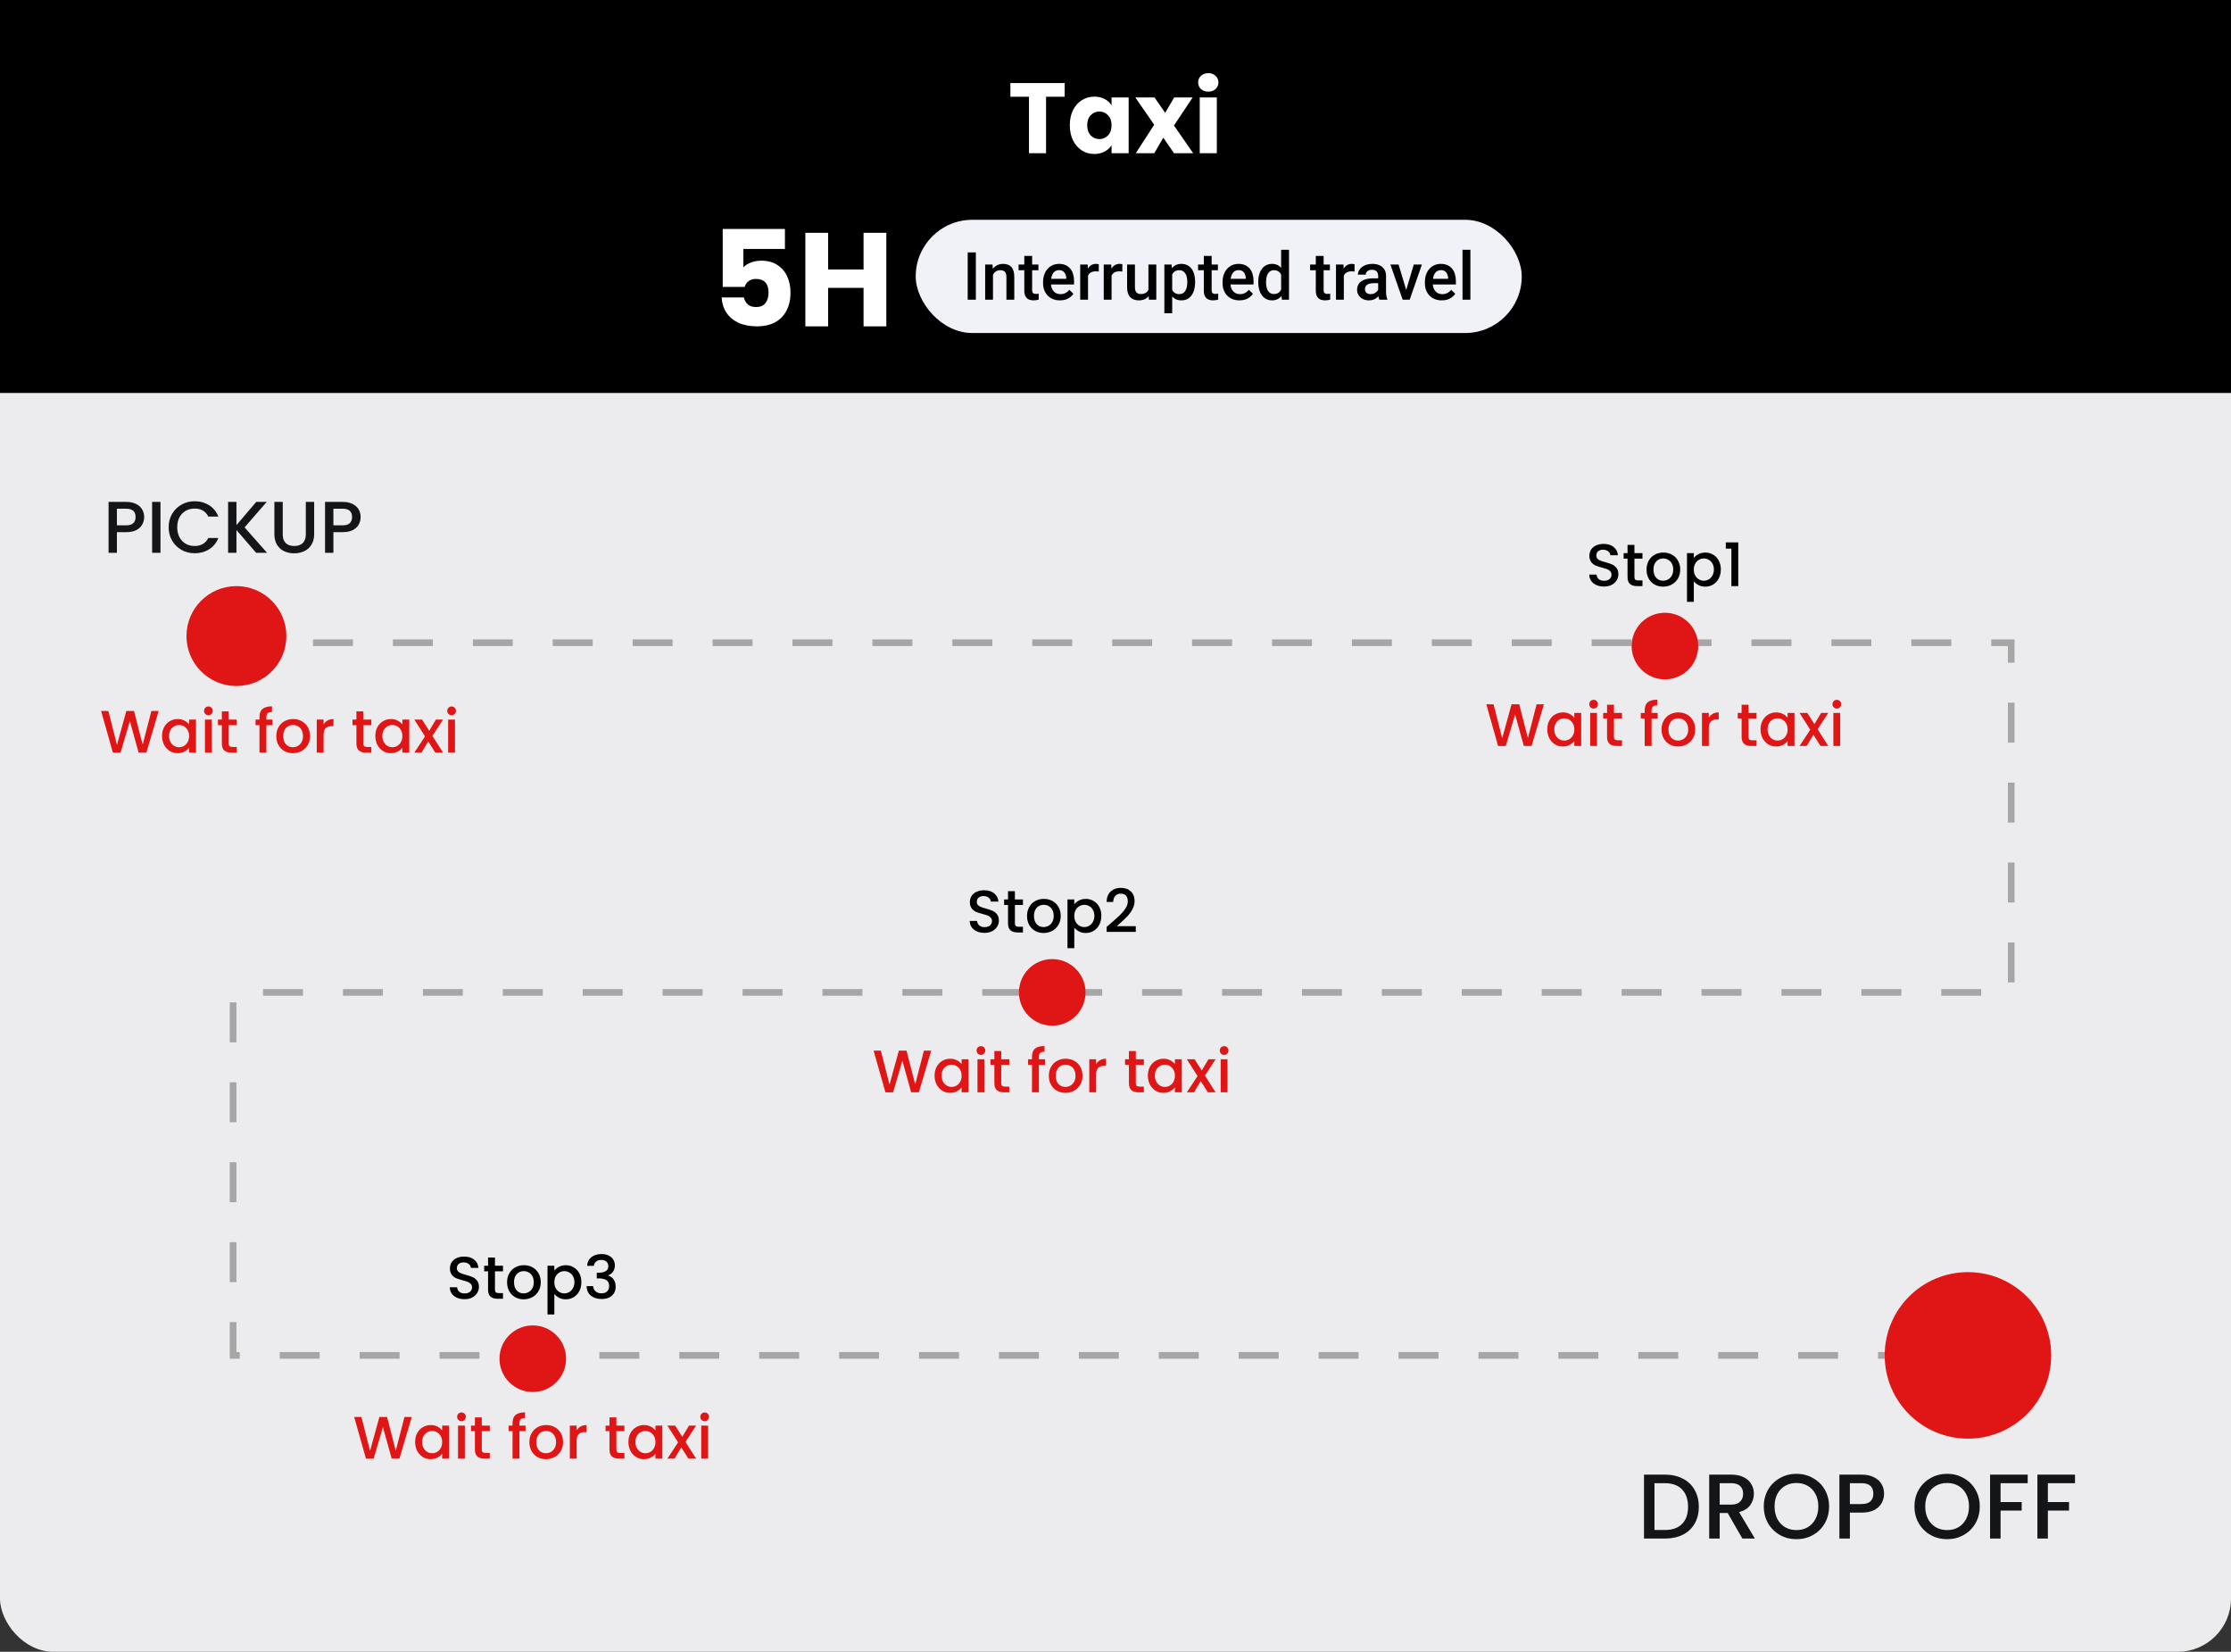 <svg xmlns="http://www.w3.org/2000/svg" width="335" height="248" viewBox="0 0 335 248" fill="none"><rect x="0" y="0" width="335" height="248" fill="#333333" stroke="none"/><rect width="335" height="248" rx="8" fill="#ECECEE"></rect><rect width="335" height="59" fill="black"></rect><path d="M159.862 12.47V14.525H157.072V23H154.507V14.525H151.717V12.47H159.862ZM160.64 18.8C160.64 17.94 160.8 17.185 161.12 16.535C161.45 15.885 161.895 15.385 162.455 15.035C163.015 14.685 163.64 14.51 164.33 14.51C164.92 14.51 165.435 14.63 165.875 14.87C166.325 15.11 166.67 15.425 166.91 15.815V14.63H169.475V23H166.91V21.815C166.66 22.205 166.31 22.52 165.86 22.76C165.42 23 164.905 23.12 164.315 23.12C163.635 23.12 163.015 22.945 162.455 22.595C161.895 22.235 161.45 21.73 161.12 21.08C160.8 20.42 160.64 19.66 160.64 18.8ZM166.91 18.815C166.91 18.175 166.73 17.67 166.37 17.3C166.02 16.93 165.59 16.745 165.08 16.745C164.57 16.745 164.135 16.93 163.775 17.3C163.425 17.66 163.25 18.16 163.25 18.8C163.25 19.44 163.425 19.95 163.775 20.33C164.135 20.7 164.57 20.885 165.08 20.885C165.59 20.885 166.02 20.7 166.37 20.33C166.73 19.96 166.91 19.455 166.91 18.815ZM176.28 23L174.675 20.675L173.325 23H170.55L173.31 18.725L170.475 14.63H173.355L174.96 16.94L176.31 14.63H179.085L176.28 18.845L179.16 23H176.28ZM181.439 13.76C180.989 13.76 180.619 13.63 180.329 13.37C180.049 13.1 179.909 12.77 179.909 12.38C179.909 11.98 180.049 11.65 180.329 11.39C180.619 11.12 180.989 10.985 181.439 10.985C181.879 10.985 182.239 11.12 182.519 11.39C182.809 11.65 182.954 11.98 182.954 12.38C182.954 12.77 182.809 13.1 182.519 13.37C182.239 13.63 181.879 13.76 181.439 13.76ZM182.714 14.63V23H180.149V14.63H182.714Z" fill="white"></path><path d="M117.862 37.38H111.622V40.14C111.888 39.847 112.262 39.607 112.742 39.42C113.222 39.233 113.742 39.14 114.302 39.14C115.302 39.14 116.128 39.367 116.782 39.82C117.448 40.273 117.935 40.86 118.242 41.58C118.548 42.3 118.702 43.08 118.702 43.92C118.702 45.48 118.262 46.72 117.382 47.64C116.502 48.547 115.262 49 113.662 49C112.595 49 111.668 48.82 110.882 48.46C110.095 48.087 109.488 47.573 109.062 46.92C108.635 46.267 108.402 45.513 108.362 44.66H111.702C111.782 45.073 111.975 45.42 112.282 45.7C112.588 45.967 113.008 46.1 113.542 46.1C114.168 46.1 114.635 45.9 114.942 45.5C115.248 45.1 115.402 44.567 115.402 43.9C115.402 43.247 115.242 42.747 114.922 42.4C114.602 42.053 114.135 41.88 113.522 41.88C113.068 41.88 112.695 41.993 112.402 42.22C112.108 42.433 111.915 42.72 111.822 43.08H108.522V34.38H117.862V37.38ZM133.089 34.96V49H129.669V43.22H124.349V49H120.929V34.96H124.349V40.46H129.669V34.96H133.089Z" fill="white"></path><rect x="137.5" y="33" width="91" height="17" rx="8.5" fill="#F0F2F7"></rect><path d="M146.531 37.891V45H145.306V37.891H146.531ZM149.104 40.845V45H147.928V39.717H149.036L149.104 40.845ZM148.895 42.163L148.514 42.158C148.517 41.784 148.569 41.44 148.67 41.128C148.774 40.815 148.917 40.547 149.1 40.322C149.285 40.098 149.507 39.925 149.764 39.805C150.021 39.681 150.307 39.619 150.623 39.619C150.877 39.619 151.106 39.655 151.312 39.727C151.52 39.795 151.697 39.907 151.844 40.063C151.993 40.22 152.107 40.423 152.186 40.674C152.264 40.921 152.303 41.226 152.303 41.587V45H151.121V41.582C151.121 41.328 151.084 41.128 151.009 40.981C150.937 40.832 150.831 40.726 150.691 40.664C150.555 40.599 150.384 40.566 150.179 40.566C149.977 40.566 149.796 40.609 149.637 40.693C149.477 40.778 149.342 40.894 149.231 41.04C149.124 41.187 149.041 41.356 148.982 41.548C148.924 41.74 148.895 41.945 148.895 42.163ZM155.926 39.717V40.576H152.947V39.717H155.926ZM153.807 38.423H154.983V43.54C154.983 43.703 155.006 43.828 155.052 43.916C155.101 44.001 155.167 44.058 155.252 44.087C155.337 44.116 155.436 44.131 155.55 44.131C155.631 44.131 155.709 44.126 155.784 44.116C155.859 44.106 155.919 44.097 155.965 44.087L155.97 44.985C155.872 45.015 155.758 45.041 155.628 45.063C155.501 45.086 155.354 45.098 155.188 45.098C154.918 45.098 154.679 45.05 154.471 44.956C154.262 44.858 154.1 44.7 153.982 44.482C153.865 44.264 153.807 43.975 153.807 43.613V38.423ZM159.163 45.098C158.772 45.098 158.419 45.034 158.104 44.907C157.791 44.777 157.524 44.596 157.303 44.365C157.085 44.134 156.917 43.862 156.8 43.55C156.683 43.237 156.624 42.9 156.624 42.539V42.344C156.624 41.93 156.684 41.556 156.805 41.221C156.925 40.885 157.093 40.599 157.308 40.361C157.522 40.12 157.776 39.937 158.069 39.81C158.362 39.683 158.68 39.619 159.021 39.619C159.399 39.619 159.729 39.683 160.013 39.81C160.296 39.937 160.53 40.116 160.716 40.347C160.905 40.575 161.045 40.846 161.136 41.162C161.23 41.478 161.277 41.826 161.277 42.207V42.71H157.195V41.865H160.115V41.773C160.109 41.561 160.066 41.362 159.988 41.177C159.913 40.991 159.798 40.842 159.642 40.727C159.485 40.614 159.277 40.557 159.017 40.557C158.821 40.557 158.647 40.599 158.494 40.684C158.344 40.765 158.219 40.884 158.118 41.04C158.017 41.196 157.939 41.385 157.884 41.606C157.832 41.825 157.806 42.07 157.806 42.344V42.539C157.806 42.77 157.837 42.985 157.898 43.184C157.964 43.379 158.058 43.55 158.182 43.696C158.305 43.843 158.455 43.958 158.631 44.043C158.807 44.124 159.007 44.165 159.231 44.165C159.515 44.165 159.767 44.108 159.988 43.994C160.21 43.88 160.402 43.719 160.564 43.511L161.185 44.111C161.071 44.277 160.923 44.437 160.74 44.59C160.558 44.74 160.335 44.862 160.071 44.956C159.811 45.05 159.508 45.098 159.163 45.098ZM163.377 40.723V45H162.2V39.717H163.323L163.377 40.723ZM164.993 39.683L164.983 40.776C164.912 40.763 164.834 40.754 164.749 40.747C164.668 40.741 164.586 40.737 164.505 40.737C164.303 40.737 164.126 40.767 163.973 40.825C163.82 40.88 163.691 40.962 163.587 41.069C163.486 41.173 163.408 41.3 163.353 41.45C163.297 41.6 163.265 41.768 163.255 41.953L162.986 41.973C162.986 41.641 163.019 41.333 163.084 41.05C163.149 40.767 163.247 40.518 163.377 40.303C163.51 40.088 163.676 39.92 163.875 39.8C164.077 39.679 164.31 39.619 164.573 39.619C164.645 39.619 164.721 39.626 164.803 39.639C164.887 39.652 164.951 39.666 164.993 39.683ZM166.912 40.723V45H165.735V39.717H166.858L166.912 40.723ZM168.528 39.683L168.519 40.776C168.447 40.763 168.369 40.754 168.284 40.747C168.203 40.741 168.121 40.737 168.04 40.737C167.838 40.737 167.661 40.767 167.508 40.825C167.355 40.88 167.226 40.962 167.122 41.069C167.021 41.173 166.943 41.3 166.888 41.45C166.832 41.6 166.8 41.768 166.79 41.953L166.521 41.973C166.521 41.641 166.554 41.333 166.619 41.05C166.684 40.767 166.782 40.518 166.912 40.303C167.046 40.088 167.212 39.92 167.41 39.8C167.612 39.679 167.845 39.619 168.108 39.619C168.18 39.619 168.257 39.626 168.338 39.639C168.423 39.652 168.486 39.666 168.528 39.683ZM172.444 43.755V39.717H173.626V45H172.513L172.444 43.755ZM172.61 42.656L173.006 42.647C173.006 43.001 172.967 43.328 172.889 43.628C172.811 43.924 172.69 44.183 172.527 44.404C172.365 44.622 172.156 44.793 171.902 44.917C171.648 45.037 171.344 45.098 170.989 45.098C170.732 45.098 170.496 45.06 170.281 44.985C170.066 44.91 169.881 44.795 169.725 44.639C169.572 44.482 169.453 44.279 169.368 44.028C169.284 43.778 169.241 43.478 169.241 43.13V39.717H170.418V43.14C170.418 43.332 170.441 43.493 170.486 43.623C170.532 43.75 170.594 43.852 170.672 43.931C170.75 44.009 170.841 44.064 170.945 44.097C171.049 44.129 171.16 44.145 171.277 44.145C171.613 44.145 171.876 44.08 172.068 43.95C172.264 43.817 172.402 43.638 172.483 43.413C172.568 43.188 172.61 42.936 172.61 42.656ZM176.014 40.732V47.031H174.837V39.717H175.921L176.014 40.732ZM179.456 42.31V42.412C179.456 42.796 179.41 43.153 179.319 43.481C179.231 43.807 179.1 44.092 178.924 44.336C178.751 44.577 178.538 44.764 178.284 44.898C178.03 45.031 177.737 45.098 177.405 45.098C177.076 45.098 176.788 45.037 176.541 44.917C176.297 44.793 176.09 44.619 175.921 44.395C175.752 44.17 175.615 43.906 175.511 43.603C175.41 43.297 175.338 42.962 175.296 42.598V42.202C175.338 41.815 175.41 41.463 175.511 41.148C175.615 40.832 175.752 40.56 175.921 40.332C176.09 40.104 176.297 39.928 176.541 39.805C176.785 39.681 177.07 39.619 177.396 39.619C177.728 39.619 178.022 39.684 178.279 39.815C178.536 39.941 178.753 40.124 178.929 40.361C179.104 40.596 179.236 40.879 179.324 41.211C179.412 41.54 179.456 41.906 179.456 42.31ZM178.279 42.412V42.31C178.279 42.065 178.257 41.839 178.211 41.631C178.165 41.419 178.094 41.234 177.996 41.074C177.898 40.915 177.773 40.791 177.62 40.703C177.47 40.612 177.29 40.566 177.078 40.566C176.87 40.566 176.691 40.602 176.541 40.674C176.391 40.742 176.266 40.838 176.165 40.962C176.064 41.086 175.986 41.23 175.931 41.397C175.875 41.559 175.836 41.737 175.813 41.929V42.876C175.853 43.11 175.919 43.325 176.014 43.52C176.108 43.716 176.242 43.872 176.414 43.989C176.59 44.103 176.814 44.16 177.088 44.16C177.299 44.16 177.48 44.115 177.63 44.023C177.78 43.932 177.902 43.807 177.996 43.648C178.094 43.485 178.165 43.297 178.211 43.086C178.257 42.874 178.279 42.65 178.279 42.412ZM182.879 39.717V40.576H179.9V39.717H182.879ZM180.76 38.423H181.937V43.54C181.937 43.703 181.959 43.828 182.005 43.916C182.054 44.001 182.12 44.058 182.205 44.087C182.29 44.116 182.389 44.131 182.503 44.131C182.584 44.131 182.662 44.126 182.737 44.116C182.812 44.106 182.872 44.097 182.918 44.087L182.923 44.985C182.825 45.015 182.711 45.041 182.581 45.063C182.454 45.086 182.308 45.098 182.142 45.098C181.871 45.098 181.632 45.05 181.424 44.956C181.215 44.858 181.053 44.7 180.936 44.482C180.818 44.264 180.76 43.975 180.76 43.613V38.423ZM186.116 45.098C185.726 45.098 185.372 45.034 185.057 44.907C184.744 44.777 184.477 44.596 184.256 44.365C184.038 44.134 183.87 43.862 183.753 43.55C183.636 43.237 183.577 42.9 183.577 42.539V42.344C183.577 41.93 183.637 41.556 183.758 41.221C183.878 40.885 184.046 40.599 184.261 40.361C184.476 40.12 184.729 39.937 185.022 39.81C185.315 39.683 185.633 39.619 185.975 39.619C186.352 39.619 186.683 39.683 186.966 39.81C187.249 39.937 187.483 40.116 187.669 40.347C187.858 40.575 187.998 40.846 188.089 41.162C188.183 41.478 188.23 41.826 188.23 42.207V42.71H184.148V41.865H187.068V41.773C187.062 41.561 187.02 41.362 186.941 41.177C186.867 40.991 186.751 40.842 186.595 40.727C186.438 40.614 186.23 40.557 185.97 40.557C185.774 40.557 185.6 40.599 185.447 40.684C185.298 40.765 185.172 40.884 185.071 41.04C184.97 41.196 184.892 41.385 184.837 41.606C184.785 41.825 184.759 42.07 184.759 42.344V42.539C184.759 42.77 184.79 42.985 184.852 43.184C184.917 43.379 185.011 43.55 185.135 43.696C185.258 43.843 185.408 43.958 185.584 44.043C185.76 44.124 185.96 44.165 186.185 44.165C186.468 44.165 186.72 44.108 186.941 43.994C187.163 43.88 187.355 43.719 187.518 43.511L188.138 44.111C188.024 44.277 187.876 44.437 187.693 44.59C187.511 44.74 187.288 44.862 187.024 44.956C186.764 45.05 186.461 45.098 186.116 45.098ZM192.371 43.906V37.5H193.553V45H192.483L192.371 43.906ZM188.934 42.417V42.315C188.934 41.914 188.981 41.55 189.075 41.221C189.17 40.889 189.306 40.604 189.485 40.366C189.664 40.125 189.882 39.941 190.14 39.815C190.397 39.684 190.687 39.619 191.009 39.619C191.328 39.619 191.608 39.681 191.849 39.805C192.09 39.928 192.295 40.106 192.464 40.337C192.633 40.565 192.768 40.838 192.869 41.157C192.97 41.473 193.042 41.825 193.084 42.212V42.539C193.042 42.917 192.97 43.262 192.869 43.574C192.768 43.887 192.633 44.157 192.464 44.385C192.295 44.613 192.088 44.788 191.844 44.912C191.603 45.036 191.321 45.098 190.999 45.098C190.68 45.098 190.392 45.031 190.135 44.898C189.881 44.764 189.664 44.577 189.485 44.336C189.306 44.095 189.17 43.812 189.075 43.486C188.981 43.158 188.934 42.801 188.934 42.417ZM190.11 42.315V42.417C190.11 42.658 190.132 42.883 190.174 43.091C190.219 43.299 190.289 43.483 190.384 43.643C190.478 43.799 190.6 43.922 190.75 44.014C190.903 44.102 191.085 44.145 191.297 44.145C191.564 44.145 191.784 44.087 191.956 43.97C192.129 43.852 192.264 43.695 192.361 43.496C192.462 43.294 192.531 43.07 192.566 42.822V41.938C192.547 41.746 192.506 41.567 192.444 41.401C192.386 41.235 192.306 41.09 192.205 40.967C192.104 40.84 191.979 40.742 191.829 40.674C191.683 40.602 191.508 40.566 191.307 40.566C191.092 40.566 190.91 40.612 190.76 40.703C190.61 40.794 190.486 40.92 190.389 41.079C190.294 41.239 190.224 41.424 190.179 41.636C190.133 41.847 190.11 42.074 190.11 42.315ZM199.695 39.717V40.576H196.717V39.717H199.695ZM197.576 38.423H198.753V43.54C198.753 43.703 198.776 43.828 198.821 43.916C198.87 44.001 198.937 44.058 199.021 44.087C199.106 44.116 199.205 44.131 199.319 44.131C199.401 44.131 199.479 44.126 199.554 44.116C199.629 44.106 199.689 44.097 199.734 44.087L199.739 44.985C199.642 45.015 199.528 45.041 199.397 45.063C199.271 45.086 199.124 45.098 198.958 45.098C198.688 45.098 198.449 45.05 198.24 44.956C198.032 44.858 197.869 44.7 197.752 44.482C197.635 44.264 197.576 43.975 197.576 43.613V38.423ZM201.785 40.723V45H200.608V39.717H201.731L201.785 40.723ZM203.401 39.683L203.392 40.776C203.32 40.763 203.242 40.754 203.157 40.747C203.076 40.741 202.994 40.737 202.913 40.737C202.711 40.737 202.534 40.767 202.381 40.825C202.228 40.88 202.099 40.962 201.995 41.069C201.894 41.173 201.816 41.3 201.761 41.45C201.705 41.6 201.673 41.768 201.663 41.953L201.395 41.973C201.395 41.641 201.427 41.333 201.492 41.05C201.557 40.767 201.655 40.518 201.785 40.303C201.919 40.088 202.085 39.92 202.283 39.8C202.485 39.679 202.718 39.619 202.981 39.619C203.053 39.619 203.13 39.626 203.211 39.639C203.296 39.652 203.359 39.666 203.401 39.683ZM206.941 43.94V41.421C206.941 41.232 206.907 41.069 206.839 40.933C206.771 40.796 206.666 40.69 206.526 40.615C206.39 40.54 206.217 40.503 206.009 40.503C205.817 40.503 205.651 40.535 205.511 40.601C205.371 40.666 205.262 40.754 205.184 40.864C205.105 40.975 205.066 41.1 205.066 41.24H203.895C203.895 41.032 203.945 40.83 204.046 40.635C204.147 40.44 204.293 40.265 204.485 40.112C204.677 39.959 204.907 39.839 205.174 39.751C205.441 39.663 205.74 39.619 206.072 39.619C206.469 39.619 206.821 39.686 207.127 39.819C207.436 39.953 207.679 40.155 207.854 40.425C208.034 40.692 208.123 41.027 208.123 41.431V43.779C208.123 44.02 208.139 44.237 208.172 44.429C208.208 44.617 208.258 44.782 208.323 44.922V45H207.117C207.062 44.873 207.018 44.712 206.985 44.517C206.956 44.318 206.941 44.126 206.941 43.94ZM207.112 41.787L207.122 42.515H206.277C206.059 42.515 205.867 42.536 205.701 42.578C205.535 42.617 205.397 42.676 205.286 42.754C205.175 42.832 205.092 42.926 205.037 43.037C204.982 43.148 204.954 43.273 204.954 43.413C204.954 43.553 204.987 43.682 205.052 43.799C205.117 43.913 205.211 44.002 205.335 44.067C205.462 44.133 205.615 44.165 205.794 44.165C206.035 44.165 206.245 44.116 206.424 44.019C206.606 43.918 206.749 43.796 206.854 43.652C206.958 43.506 207.013 43.367 207.02 43.237L207.4 43.76C207.361 43.893 207.295 44.036 207.2 44.19C207.106 44.342 206.982 44.489 206.829 44.629C206.679 44.766 206.499 44.878 206.287 44.966C206.079 45.054 205.838 45.098 205.564 45.098C205.219 45.098 204.912 45.029 204.642 44.893C204.371 44.753 204.16 44.565 204.007 44.331C203.854 44.093 203.777 43.825 203.777 43.525C203.777 43.245 203.829 42.998 203.934 42.783C204.041 42.565 204.197 42.383 204.402 42.236C204.611 42.09 204.865 41.979 205.164 41.904C205.464 41.826 205.805 41.787 206.189 41.787H207.112ZM210.994 44.067L212.288 39.717H213.509L211.673 45H210.911L210.994 44.067ZM210.003 39.717L211.321 44.087L211.385 45H210.623L208.777 39.717H210.003ZM216.497 45.098C216.106 45.098 215.753 45.034 215.438 44.907C215.125 44.777 214.858 44.596 214.637 44.365C214.419 44.134 214.251 43.862 214.134 43.55C214.017 43.237 213.958 42.9 213.958 42.539V42.344C213.958 41.93 214.018 41.556 214.139 41.221C214.259 40.885 214.427 40.599 214.642 40.361C214.856 40.12 215.11 39.937 215.403 39.81C215.696 39.683 216.014 39.619 216.355 39.619C216.733 39.619 217.063 39.683 217.347 39.81C217.63 39.937 217.864 40.116 218.05 40.347C218.239 40.575 218.379 40.846 218.47 41.162C218.564 41.478 218.611 41.826 218.611 42.207V42.71H214.529V41.865H217.449V41.773C217.443 41.561 217.4 41.362 217.322 41.177C217.247 40.991 217.132 40.842 216.976 40.727C216.819 40.614 216.611 40.557 216.351 40.557C216.155 40.557 215.981 40.599 215.828 40.684C215.678 40.765 215.553 40.884 215.452 41.04C215.351 41.196 215.273 41.385 215.218 41.606C215.166 41.825 215.14 42.07 215.14 42.344V42.539C215.14 42.77 215.171 42.985 215.232 43.184C215.298 43.379 215.392 43.55 215.516 43.696C215.639 43.843 215.789 43.958 215.965 44.043C216.141 44.124 216.341 44.165 216.565 44.165C216.849 44.165 217.101 44.108 217.322 43.994C217.544 43.88 217.736 43.719 217.898 43.511L218.519 44.111C218.405 44.277 218.257 44.437 218.074 44.59C217.892 44.74 217.669 44.862 217.405 44.956C217.145 45.05 216.842 45.098 216.497 45.098ZM220.789 37.5V45H219.607V37.5H220.789Z" fill="black"></path><path d="M35 96.5H302V149H35V203.5H302" stroke="black" stroke-opacity="0.3" stroke-dasharray="6 6"></path><path d="M21.647 77.632C21.647 78.021 21.555 78.387 21.372 78.732C21.189 79.077 20.895 79.359 20.492 79.579C20.089 79.792 19.572 79.898 18.941 79.898H17.555V83H16.301V75.355H18.941C19.528 75.355 20.023 75.458 20.426 75.663C20.837 75.861 21.141 76.132 21.339 76.477C21.544 76.822 21.647 77.207 21.647 77.632ZM18.941 78.875C19.418 78.875 19.773 78.769 20.008 78.556C20.243 78.336 20.36 78.028 20.36 77.632C20.36 76.796 19.887 76.378 18.941 76.378H17.555V78.875H18.941ZM24.097 75.355V83H22.843V75.355H24.097ZM25.326 79.161C25.326 78.413 25.498 77.742 25.843 77.148C26.195 76.554 26.668 76.092 27.262 75.762C27.863 75.425 28.519 75.256 29.23 75.256C30.044 75.256 30.767 75.458 31.398 75.861C32.035 76.257 32.498 76.822 32.783 77.555H31.276C31.078 77.152 30.803 76.851 30.451 76.653C30.099 76.455 29.692 76.356 29.23 76.356C28.724 76.356 28.273 76.47 27.878 76.697C27.482 76.924 27.17 77.251 26.942 77.676C26.723 78.101 26.613 78.596 26.613 79.161C26.613 79.726 26.723 80.221 26.942 80.646C27.17 81.071 27.482 81.401 27.878 81.636C28.273 81.863 28.724 81.977 29.23 81.977C29.692 81.977 30.099 81.878 30.451 81.68C30.803 81.482 31.078 81.181 31.276 80.778H32.783C32.498 81.511 32.035 82.076 31.398 82.472C30.767 82.868 30.044 83.066 29.23 83.066C28.512 83.066 27.855 82.901 27.262 82.571C26.668 82.234 26.195 81.768 25.843 81.174C25.498 80.58 25.326 79.909 25.326 79.161ZM38.464 83L35.505 79.579V83H34.251V75.355H35.505V78.842L38.475 75.355H40.048L36.726 79.183L40.103 83H38.464ZM42.455 75.355V80.228C42.455 80.807 42.605 81.244 42.906 81.537C43.214 81.83 43.639 81.977 44.182 81.977C44.732 81.977 45.157 81.83 45.458 81.537C45.766 81.244 45.92 80.807 45.92 80.228V75.355H47.174V80.206C47.174 80.829 47.038 81.357 46.767 81.79C46.496 82.223 46.133 82.545 45.678 82.758C45.224 82.971 44.721 83.077 44.171 83.077C43.621 83.077 43.119 82.971 42.664 82.758C42.217 82.545 41.861 82.223 41.597 81.79C41.333 81.357 41.201 80.829 41.201 80.206V75.355H42.455ZM54.153 77.632C54.153 78.021 54.061 78.387 53.878 78.732C53.695 79.077 53.401 79.359 52.998 79.579C52.595 79.792 52.078 79.898 51.447 79.898H50.061V83H48.807V75.355H51.447C52.034 75.355 52.529 75.458 52.932 75.663C53.343 75.861 53.647 76.132 53.845 76.477C54.05 76.822 54.153 77.207 54.153 77.632ZM51.447 78.875C51.924 78.875 52.279 78.769 52.514 78.556C52.749 78.336 52.866 78.028 52.866 77.632C52.866 76.796 52.393 76.378 51.447 76.378H50.061V78.875H51.447Z" fill="#141518"></path><circle cx="35.5" cy="95.5" r="7.5" fill="#E01515"></circle><path d="M69.755 195.063C69.335 195.063 68.957 194.991 68.621 194.847C68.285 194.697 68.021 194.487 67.829 194.217C67.637 193.947 67.541 193.632 67.541 193.272H68.639C68.663 193.542 68.768 193.764 68.954 193.938C69.146 194.112 69.413 194.199 69.755 194.199C70.109 194.199 70.385 194.115 70.583 193.947C70.781 193.773 70.88 193.551 70.88 193.281C70.88 193.071 70.817 192.9 70.691 192.768C70.571 192.636 70.418 192.534 70.232 192.462C70.052 192.39 69.8 192.312 69.476 192.228C69.068 192.12 68.735 192.012 68.477 191.904C68.225 191.79 68.009 191.616 67.829 191.382C67.649 191.148 67.559 190.836 67.559 190.446C67.559 190.086 67.649 189.771 67.829 189.501C68.009 189.231 68.261 189.024 68.585 188.88C68.909 188.736 69.284 188.664 69.71 188.664C70.316 188.664 70.811 188.817 71.195 189.123C71.585 189.423 71.801 189.837 71.843 190.365H70.709C70.691 190.137 70.583 189.942 70.385 189.78C70.187 189.618 69.926 189.537 69.602 189.537C69.308 189.537 69.068 189.612 68.882 189.762C68.696 189.912 68.603 190.128 68.603 190.41C68.603 190.602 68.66 190.761 68.774 190.887C68.894 191.007 69.044 191.103 69.224 191.175C69.404 191.247 69.65 191.325 69.962 191.409C70.376 191.523 70.712 191.637 70.97 191.751C71.234 191.865 71.456 192.042 71.636 192.282C71.822 192.516 71.915 192.831 71.915 193.227C71.915 193.545 71.828 193.845 71.654 194.127C71.486 194.409 71.237 194.637 70.907 194.811C70.583 194.979 70.199 195.063 69.755 195.063ZM74.322 190.878V193.623C74.322 193.809 74.364 193.944 74.448 194.028C74.538 194.106 74.688 194.145 74.898 194.145H75.528V195H74.718C74.256 195 73.902 194.892 73.656 194.676C73.41 194.46 73.287 194.109 73.287 193.623V190.878H72.702V190.041H73.287V188.808H74.322V190.041H75.528V190.878H74.322ZM78.625 195.081C78.157 195.081 77.734 194.976 77.356 194.766C76.978 194.55 76.681 194.25 76.465 193.866C76.249 193.476 76.141 193.026 76.141 192.516C76.141 192.012 76.252 191.565 76.474 191.175C76.696 190.785 76.999 190.485 77.383 190.275C77.767 190.065 78.196 189.96 78.67 189.96C79.144 189.96 79.573 190.065 79.957 190.275C80.341 190.485 80.644 190.785 80.866 191.175C81.088 191.565 81.199 192.012 81.199 192.516C81.199 193.02 81.085 193.467 80.857 193.857C80.629 194.247 80.317 194.55 79.921 194.766C79.531 194.976 79.099 195.081 78.625 195.081ZM78.625 194.19C78.889 194.19 79.135 194.127 79.363 194.001C79.597 193.875 79.786 193.686 79.93 193.434C80.074 193.182 80.146 192.876 80.146 192.516C80.146 192.156 80.077 191.853 79.939 191.607C79.801 191.355 79.618 191.166 79.39 191.04C79.162 190.914 78.916 190.851 78.652 190.851C78.388 190.851 78.142 190.914 77.914 191.04C77.692 191.166 77.515 191.355 77.383 191.607C77.251 191.853 77.185 192.156 77.185 192.516C77.185 193.05 77.32 193.464 77.59 193.758C77.866 194.046 78.211 194.19 78.625 194.19ZM83.239 190.77C83.413 190.542 83.65 190.35 83.95 190.194C84.25 190.038 84.589 189.96 84.967 189.96C85.399 189.96 85.792 190.068 86.146 190.284C86.506 190.494 86.788 190.791 86.992 191.175C87.196 191.559 87.298 192 87.298 192.498C87.298 192.996 87.196 193.443 86.992 193.839C86.788 194.229 86.506 194.535 86.146 194.757C85.792 194.973 85.399 195.081 84.967 195.081C84.589 195.081 84.253 195.006 83.959 194.856C83.665 194.7 83.425 194.508 83.239 194.28V197.358H82.213V190.041H83.239V190.77ZM86.254 192.498C86.254 192.156 86.182 191.862 86.038 191.616C85.9 191.364 85.714 191.175 85.48 191.049C85.252 190.917 85.006 190.851 84.742 190.851C84.484 190.851 84.238 190.917 84.004 191.049C83.776 191.181 83.59 191.373 83.446 191.625C83.308 191.877 83.239 192.174 83.239 192.516C83.239 192.858 83.308 193.158 83.446 193.416C83.59 193.668 83.776 193.86 84.004 193.992C84.238 194.124 84.484 194.19 84.742 194.19C85.006 194.19 85.252 194.124 85.48 193.992C85.714 193.854 85.9 193.656 86.038 193.398C86.182 193.14 86.254 192.84 86.254 192.498ZM88.16 190.059C88.196 189.501 88.409 189.066 88.799 188.754C89.195 188.442 89.699 188.286 90.311 188.286C90.731 188.286 91.094 188.361 91.4 188.511C91.706 188.661 91.937 188.865 92.093 189.123C92.249 189.381 92.327 189.672 92.327 189.996C92.327 190.368 92.228 190.686 92.03 190.95C91.832 191.214 91.595 191.391 91.319 191.481V191.517C91.673 191.625 91.949 191.823 92.147 192.111C92.345 192.393 92.444 192.756 92.444 193.2C92.444 193.554 92.363 193.869 92.201 194.145C92.039 194.421 91.799 194.64 91.481 194.802C91.163 194.958 90.782 195.036 90.338 195.036C89.69 195.036 89.156 194.871 88.736 194.541C88.322 194.205 88.1 193.725 88.07 193.101H89.06C89.084 193.419 89.207 193.68 89.429 193.884C89.651 194.082 89.951 194.181 90.329 194.181C90.695 194.181 90.977 194.082 91.175 193.884C91.373 193.68 91.472 193.419 91.472 193.101C91.472 192.681 91.337 192.384 91.067 192.21C90.803 192.03 90.395 191.94 89.843 191.94H89.609V191.094H89.852C90.338 191.088 90.707 191.007 90.959 190.851C91.217 190.695 91.346 190.449 91.346 190.113C91.346 189.825 91.253 189.597 91.067 189.429C90.881 189.255 90.617 189.168 90.275 189.168C89.939 189.168 89.678 189.255 89.492 189.429C89.306 189.597 89.195 189.807 89.159 190.059H88.16Z" fill="black"></path><circle cx="80" cy="204" r="5" fill="#E01515"></circle><path d="M61.829 212.745L59.975 219H58.814L57.5 214.266L56.105 219L54.953 219.009L53.18 212.745H54.269L55.565 217.839L56.969 212.745H58.121L59.426 217.812L60.731 212.745H61.829ZM62.333 216.498C62.333 216 62.435 215.559 62.639 215.175C62.849 214.791 63.131 214.494 63.485 214.284C63.845 214.068 64.241 213.96 64.673 213.96C65.063 213.96 65.402 214.038 65.69 214.194C65.984 214.344 66.218 214.533 66.392 214.761V214.041H67.427V219H66.392V218.262C66.218 218.496 65.981 218.691 65.681 218.847C65.381 219.003 65.039 219.081 64.655 219.081C64.229 219.081 63.839 218.973 63.485 218.757C63.131 218.535 62.849 218.229 62.639 217.839C62.435 217.443 62.333 216.996 62.333 216.498ZM66.392 216.516C66.392 216.174 66.32 215.877 66.176 215.625C66.038 215.373 65.855 215.181 65.627 215.049C65.399 214.917 65.153 214.851 64.889 214.851C64.625 214.851 64.379 214.917 64.151 215.049C63.923 215.175 63.737 215.364 63.593 215.616C63.455 215.862 63.386 216.156 63.386 216.498C63.386 216.84 63.455 217.14 63.593 217.398C63.737 217.656 63.923 217.854 64.151 217.992C64.385 218.124 64.631 218.19 64.889 218.19C65.153 218.19 65.399 218.124 65.627 217.992C65.855 217.86 66.038 217.668 66.176 217.416C66.32 217.158 66.392 216.858 66.392 216.516ZM69.297 213.384C69.111 213.384 68.955 213.321 68.829 213.195C68.703 213.069 68.64 212.913 68.64 212.727C68.64 212.541 68.703 212.385 68.829 212.259C68.955 212.133 69.111 212.07 69.297 212.07C69.477 212.07 69.63 212.133 69.756 212.259C69.882 212.385 69.945 212.541 69.945 212.727C69.945 212.913 69.882 213.069 69.756 213.195C69.63 213.321 69.477 213.384 69.297 213.384ZM69.801 214.041V219H68.775V214.041H69.801ZM72.345 214.878V217.623C72.345 217.809 72.387 217.944 72.471 218.028C72.561 218.106 72.711 218.145 72.921 218.145H73.551V219H72.741C72.279 219 71.925 218.892 71.679 218.676C71.433 218.46 71.31 218.109 71.31 217.623V214.878H70.725V214.041H71.31V212.808H72.345V214.041H73.551V214.878H72.345ZM78.913 214.878H77.995V219H76.96V214.878H76.375V214.041H76.96V213.69C76.96 213.12 77.11 212.706 77.41 212.448C77.716 212.184 78.193 212.052 78.841 212.052V212.907C78.529 212.907 78.31 212.967 78.184 213.087C78.058 213.201 77.995 213.402 77.995 213.69V214.041H78.913V214.878ZM81.974 219.081C81.505 219.081 81.082 218.976 80.704 218.766C80.326 218.55 80.029 218.25 79.814 217.866C79.597 217.476 79.49 217.026 79.49 216.516C79.49 216.012 79.6 215.565 79.823 215.175C80.044 214.785 80.347 214.485 80.731 214.275C81.115 214.065 81.544 213.96 82.019 213.96C82.493 213.96 82.921 214.065 83.305 214.275C83.689 214.485 83.993 214.785 84.215 215.175C84.436 215.565 84.547 216.012 84.547 216.516C84.547 217.02 84.433 217.467 84.206 217.857C83.978 218.247 83.665 218.55 83.269 218.766C82.879 218.976 82.448 219.081 81.974 219.081ZM81.974 218.19C82.237 218.19 82.484 218.127 82.712 218.001C82.945 217.875 83.135 217.686 83.278 217.434C83.422 217.182 83.495 216.876 83.495 216.516C83.495 216.156 83.425 215.853 83.287 215.607C83.15 215.355 82.966 215.166 82.739 215.04C82.51 214.914 82.264 214.851 82.001 214.851C81.737 214.851 81.49 214.914 81.263 215.04C81.04 215.166 80.864 215.355 80.731 215.607C80.6 215.853 80.534 216.156 80.534 216.516C80.534 217.05 80.668 217.464 80.939 217.758C81.215 218.046 81.559 218.19 81.974 218.19ZM86.588 214.761C86.738 214.509 86.936 214.314 87.182 214.176C87.434 214.032 87.731 213.96 88.073 213.96V215.022H87.812C87.41 215.022 87.104 215.124 86.894 215.328C86.69 215.532 86.588 215.886 86.588 216.39V219H85.562V214.041H86.588V214.761ZM92.551 214.878V217.623C92.551 217.809 92.593 217.944 92.677 218.028C92.767 218.106 92.917 218.145 93.127 218.145H93.757V219H92.947C92.485 219 92.131 218.892 91.885 218.676C91.639 218.46 91.516 218.109 91.516 217.623V214.878H90.931V214.041H91.516V212.808H92.551V214.041H93.757V214.878H92.551ZM94.36 216.498C94.36 216 94.462 215.559 94.666 215.175C94.876 214.791 95.158 214.494 95.512 214.284C95.872 214.068 96.268 213.96 96.7 213.96C97.09 213.96 97.429 214.038 97.717 214.194C98.011 214.344 98.245 214.533 98.419 214.761V214.041H99.454V219H98.419V218.262C98.245 218.496 98.008 218.691 97.708 218.847C97.408 219.003 97.066 219.081 96.682 219.081C96.256 219.081 95.866 218.973 95.512 218.757C95.158 218.535 94.876 218.229 94.666 217.839C94.462 217.443 94.36 216.996 94.36 216.498ZM98.419 216.516C98.419 216.174 98.347 215.877 98.203 215.625C98.065 215.373 97.882 215.181 97.654 215.049C97.426 214.917 97.18 214.851 96.916 214.851C96.652 214.851 96.406 214.917 96.178 215.049C95.95 215.175 95.764 215.364 95.62 215.616C95.482 215.862 95.413 216.156 95.413 216.498C95.413 216.84 95.482 217.14 95.62 217.398C95.764 217.656 95.95 217.854 96.178 217.992C96.412 218.124 96.658 218.19 96.916 218.19C97.18 218.19 97.426 218.124 97.654 217.992C97.882 217.86 98.065 217.668 98.203 217.416C98.347 217.158 98.419 216.858 98.419 216.516ZM102.926 216.489L104.528 219H103.367L102.296 217.317L101.288 219H100.217L101.819 216.561L100.217 214.041H101.378L102.449 215.724L103.457 214.041H104.528L102.926 216.489ZM105.815 213.384C105.629 213.384 105.473 213.321 105.347 213.195C105.221 213.069 105.158 212.913 105.158 212.727C105.158 212.541 105.221 212.385 105.347 212.259C105.473 212.133 105.629 212.07 105.815 212.07C105.995 212.07 106.148 212.133 106.274 212.259C106.4 212.385 106.463 212.541 106.463 212.727C106.463 212.913 106.4 213.069 106.274 213.195C106.148 213.321 105.995 213.384 105.815 213.384ZM106.319 214.041V219H105.293V214.041H106.319Z" fill="#E01515"></path><path d="M147.829 140.063C147.409 140.063 147.031 139.991 146.695 139.847C146.359 139.697 146.095 139.487 145.903 139.217C145.711 138.947 145.615 138.632 145.615 138.272H146.713C146.737 138.542 146.842 138.764 147.028 138.938C147.22 139.112 147.487 139.199 147.829 139.199C148.183 139.199 148.459 139.115 148.657 138.947C148.855 138.773 148.954 138.551 148.954 138.281C148.954 138.071 148.891 137.9 148.765 137.768C148.645 137.636 148.492 137.534 148.306 137.462C148.126 137.39 147.874 137.312 147.55 137.228C147.142 137.12 146.809 137.012 146.551 136.904C146.299 136.79 146.083 136.616 145.903 136.382C145.723 136.148 145.633 135.836 145.633 135.446C145.633 135.086 145.723 134.771 145.903 134.501C146.083 134.231 146.335 134.024 146.659 133.88C146.983 133.736 147.358 133.664 147.784 133.664C148.39 133.664 148.885 133.817 149.269 134.123C149.659 134.423 149.875 134.837 149.917 135.365H148.783C148.765 135.137 148.657 134.942 148.459 134.78C148.261 134.618 148 134.537 147.676 134.537C147.382 134.537 147.142 134.612 146.956 134.762C146.77 134.912 146.677 135.128 146.677 135.41C146.677 135.602 146.734 135.761 146.848 135.887C146.968 136.007 147.118 136.103 147.298 136.175C147.478 136.247 147.724 136.325 148.036 136.409C148.45 136.523 148.786 136.637 149.044 136.751C149.308 136.865 149.53 137.042 149.71 137.282C149.896 137.516 149.989 137.831 149.989 138.227C149.989 138.545 149.902 138.845 149.728 139.127C149.56 139.409 149.311 139.637 148.981 139.811C148.657 139.979 148.273 140.063 147.829 140.063ZM152.397 135.878V138.623C152.397 138.809 152.439 138.944 152.523 139.028C152.613 139.106 152.763 139.145 152.973 139.145H153.603V140H152.793C152.331 140 151.977 139.892 151.731 139.676C151.485 139.46 151.362 139.109 151.362 138.623V135.878H150.777V135.041H151.362V133.808H152.397V135.041H153.603V135.878H152.397ZM156.7 140.081C156.232 140.081 155.809 139.976 155.431 139.766C155.053 139.55 154.756 139.25 154.54 138.866C154.324 138.476 154.216 138.026 154.216 137.516C154.216 137.012 154.327 136.565 154.549 136.175C154.771 135.785 155.074 135.485 155.458 135.275C155.842 135.065 156.271 134.96 156.745 134.96C157.219 134.96 157.648 135.065 158.032 135.275C158.416 135.485 158.719 135.785 158.941 136.175C159.163 136.565 159.274 137.012 159.274 137.516C159.274 138.02 159.16 138.467 158.932 138.857C158.704 139.247 158.392 139.55 157.996 139.766C157.606 139.976 157.174 140.081 156.7 140.081ZM156.7 139.19C156.964 139.19 157.21 139.127 157.438 139.001C157.672 138.875 157.861 138.686 158.005 138.434C158.149 138.182 158.221 137.876 158.221 137.516C158.221 137.156 158.152 136.853 158.014 136.607C157.876 136.355 157.693 136.166 157.465 136.04C157.237 135.914 156.991 135.851 156.727 135.851C156.463 135.851 156.217 135.914 155.989 136.04C155.767 136.166 155.59 136.355 155.458 136.607C155.326 136.853 155.26 137.156 155.26 137.516C155.26 138.05 155.395 138.464 155.665 138.758C155.941 139.046 156.286 139.19 156.7 139.19ZM161.314 135.77C161.488 135.542 161.725 135.35 162.025 135.194C162.325 135.038 162.664 134.96 163.042 134.96C163.474 134.96 163.867 135.068 164.221 135.284C164.581 135.494 164.863 135.791 165.067 136.175C165.271 136.559 165.373 137 165.373 137.498C165.373 137.996 165.271 138.443 165.067 138.839C164.863 139.229 164.581 139.535 164.221 139.757C163.867 139.973 163.474 140.081 163.042 140.081C162.664 140.081 162.328 140.006 162.034 139.856C161.74 139.7 161.5 139.508 161.314 139.28V142.358H160.288V135.041H161.314V135.77ZM164.329 137.498C164.329 137.156 164.257 136.862 164.113 136.616C163.975 136.364 163.789 136.175 163.555 136.049C163.327 135.917 163.081 135.851 162.817 135.851C162.559 135.851 162.313 135.917 162.079 136.049C161.851 136.181 161.665 136.373 161.521 136.625C161.383 136.877 161.314 137.174 161.314 137.516C161.314 137.858 161.383 138.158 161.521 138.416C161.665 138.668 161.851 138.86 162.079 138.992C162.313 139.124 162.559 139.19 162.817 139.19C163.081 139.19 163.327 139.124 163.555 138.992C163.789 138.854 163.975 138.656 164.113 138.398C164.257 138.14 164.329 137.84 164.329 137.498ZM166.819 138.605C167.395 138.107 167.848 137.699 168.178 137.381C168.514 137.057 168.793 136.721 169.015 136.373C169.237 136.025 169.348 135.677 169.348 135.329C169.348 134.969 169.261 134.687 169.087 134.483C168.919 134.279 168.652 134.177 168.286 134.177C167.932 134.177 167.656 134.291 167.458 134.519C167.266 134.741 167.164 135.041 167.152 135.419H166.162C166.18 134.735 166.384 134.213 166.774 133.853C167.17 133.487 167.671 133.304 168.277 133.304C168.931 133.304 169.441 133.484 169.807 133.844C170.179 134.204 170.365 134.684 170.365 135.284C170.365 135.716 170.254 136.133 170.032 136.535C169.816 136.931 169.555 137.288 169.249 137.606C168.949 137.918 168.565 138.281 168.097 138.695L167.692 139.055H170.545V139.91H166.171V139.163L166.819 138.605Z" fill="black"></path><circle cx="158" cy="149" r="5" fill="#E01515"></circle><path d="M139.829 157.745L137.975 164H136.814L135.5 159.266L134.105 164L132.953 164.009L131.18 157.745H132.269L133.565 162.839L134.969 157.745H136.121L137.426 162.812L138.731 157.745H139.829ZM140.333 161.498C140.333 161 140.435 160.559 140.639 160.175C140.849 159.791 141.131 159.494 141.485 159.284C141.845 159.068 142.241 158.96 142.673 158.96C143.063 158.96 143.402 159.038 143.69 159.194C143.984 159.344 144.218 159.533 144.392 159.761V159.041H145.427V164H144.392V163.262C144.218 163.496 143.981 163.691 143.681 163.847C143.381 164.003 143.039 164.081 142.655 164.081C142.229 164.081 141.839 163.973 141.485 163.757C141.131 163.535 140.849 163.229 140.639 162.839C140.435 162.443 140.333 161.996 140.333 161.498ZM144.392 161.516C144.392 161.174 144.32 160.877 144.176 160.625C144.038 160.373 143.855 160.181 143.627 160.049C143.399 159.917 143.153 159.851 142.889 159.851C142.625 159.851 142.379 159.917 142.151 160.049C141.923 160.175 141.737 160.364 141.593 160.616C141.455 160.862 141.386 161.156 141.386 161.498C141.386 161.84 141.455 162.14 141.593 162.398C141.737 162.656 141.923 162.854 142.151 162.992C142.385 163.124 142.631 163.19 142.889 163.19C143.153 163.19 143.399 163.124 143.627 162.992C143.855 162.86 144.038 162.668 144.176 162.416C144.32 162.158 144.392 161.858 144.392 161.516ZM147.297 158.384C147.111 158.384 146.955 158.321 146.829 158.195C146.703 158.069 146.64 157.913 146.64 157.727C146.64 157.541 146.703 157.385 146.829 157.259C146.955 157.133 147.111 157.07 147.297 157.07C147.477 157.07 147.63 157.133 147.756 157.259C147.882 157.385 147.945 157.541 147.945 157.727C147.945 157.913 147.882 158.069 147.756 158.195C147.63 158.321 147.477 158.384 147.297 158.384ZM147.801 159.041V164H146.775V159.041H147.801ZM150.345 159.878V162.623C150.345 162.809 150.387 162.944 150.471 163.028C150.561 163.106 150.711 163.145 150.921 163.145H151.551V164H150.741C150.279 164 149.925 163.892 149.679 163.676C149.433 163.46 149.31 163.109 149.31 162.623V159.878H148.725V159.041H149.31V157.808H150.345V159.041H151.551V159.878H150.345ZM156.913 159.878H155.995V164H154.96V159.878H154.375V159.041H154.96V158.69C154.96 158.12 155.11 157.706 155.41 157.448C155.716 157.184 156.193 157.052 156.841 157.052V157.907C156.529 157.907 156.31 157.967 156.184 158.087C156.058 158.201 155.995 158.402 155.995 158.69V159.041H156.913V159.878ZM159.973 164.081C159.505 164.081 159.082 163.976 158.704 163.766C158.326 163.55 158.029 163.25 157.813 162.866C157.597 162.476 157.489 162.026 157.489 161.516C157.489 161.012 157.6 160.565 157.822 160.175C158.044 159.785 158.347 159.485 158.731 159.275C159.115 159.065 159.544 158.96 160.018 158.96C160.492 158.96 160.921 159.065 161.305 159.275C161.689 159.485 161.992 159.785 162.214 160.175C162.436 160.565 162.547 161.012 162.547 161.516C162.547 162.02 162.433 162.467 162.205 162.857C161.977 163.247 161.665 163.55 161.269 163.766C160.879 163.976 160.447 164.081 159.973 164.081ZM159.973 163.19C160.237 163.19 160.483 163.127 160.711 163.001C160.945 162.875 161.134 162.686 161.278 162.434C161.422 162.182 161.494 161.876 161.494 161.516C161.494 161.156 161.425 160.853 161.287 160.607C161.149 160.355 160.966 160.166 160.738 160.04C160.51 159.914 160.264 159.851 160 159.851C159.736 159.851 159.49 159.914 159.262 160.04C159.04 160.166 158.863 160.355 158.731 160.607C158.599 160.853 158.533 161.156 158.533 161.516C158.533 162.05 158.668 162.464 158.938 162.758C159.214 163.046 159.559 163.19 159.973 163.19ZM164.588 159.761C164.738 159.509 164.936 159.314 165.182 159.176C165.434 159.032 165.731 158.96 166.073 158.96V160.022H165.812C165.41 160.022 165.104 160.124 164.894 160.328C164.69 160.532 164.588 160.886 164.588 161.39V164H163.562V159.041H164.588V159.761ZM170.551 159.878V162.623C170.551 162.809 170.593 162.944 170.677 163.028C170.767 163.106 170.917 163.145 171.127 163.145H171.757V164H170.947C170.485 164 170.131 163.892 169.885 163.676C169.639 163.46 169.516 163.109 169.516 162.623V159.878H168.931V159.041H169.516V157.808H170.551V159.041H171.757V159.878H170.551ZM172.36 161.498C172.36 161 172.462 160.559 172.666 160.175C172.876 159.791 173.158 159.494 173.512 159.284C173.872 159.068 174.268 158.96 174.7 158.96C175.09 158.96 175.429 159.038 175.717 159.194C176.011 159.344 176.245 159.533 176.419 159.761V159.041H177.454V164H176.419V163.262C176.245 163.496 176.008 163.691 175.708 163.847C175.408 164.003 175.066 164.081 174.682 164.081C174.256 164.081 173.866 163.973 173.512 163.757C173.158 163.535 172.876 163.229 172.666 162.839C172.462 162.443 172.36 161.996 172.36 161.498ZM176.419 161.516C176.419 161.174 176.347 160.877 176.203 160.625C176.065 160.373 175.882 160.181 175.654 160.049C175.426 159.917 175.18 159.851 174.916 159.851C174.652 159.851 174.406 159.917 174.178 160.049C173.95 160.175 173.764 160.364 173.62 160.616C173.482 160.862 173.413 161.156 173.413 161.498C173.413 161.84 173.482 162.14 173.62 162.398C173.764 162.656 173.95 162.854 174.178 162.992C174.412 163.124 174.658 163.19 174.916 163.19C175.18 163.19 175.426 163.124 175.654 162.992C175.882 162.86 176.065 162.668 176.203 162.416C176.347 162.158 176.419 161.858 176.419 161.516ZM180.926 161.489L182.528 164H181.367L180.296 162.317L179.288 164H178.217L179.819 161.561L178.217 159.041H179.378L180.449 160.724L181.457 159.041H182.528L180.926 161.489ZM183.815 158.384C183.629 158.384 183.473 158.321 183.347 158.195C183.221 158.069 183.158 157.913 183.158 157.727C183.158 157.541 183.221 157.385 183.347 157.259C183.473 157.133 183.629 157.07 183.815 157.07C183.995 157.07 184.148 157.133 184.274 157.259C184.4 157.385 184.463 157.541 184.463 157.727C184.463 157.913 184.4 158.069 184.274 158.195C184.148 158.321 183.995 158.384 183.815 158.384ZM184.319 159.041V164H183.293V159.041H184.319Z" fill="#E01515"></path><path d="M249.992 221.404C251.014 221.404 251.907 221.602 252.671 221.998C253.444 222.384 254.037 222.946 254.452 223.682C254.875 224.409 255.087 225.261 255.087 226.236C255.087 227.212 254.875 228.059 254.452 228.777C254.037 229.495 253.444 230.047 252.671 230.434C251.907 230.811 251.014 231 249.992 231H246.858V221.404H249.992ZM249.992 229.716C251.115 229.716 251.976 229.412 252.574 228.805C253.172 228.197 253.471 227.341 253.471 226.236C253.471 225.123 253.172 224.253 252.574 223.627C251.976 223.001 251.115 222.688 249.992 222.688H248.432V229.716H249.992ZM261.631 231L259.422 227.162H258.221V231H256.647V221.404H259.961C260.697 221.404 261.318 221.533 261.825 221.791C262.34 222.048 262.722 222.393 262.971 222.826C263.228 223.259 263.357 223.742 263.357 224.276C263.357 224.902 263.173 225.472 262.805 225.988C262.446 226.494 261.889 226.839 261.134 227.024L263.509 231H261.631ZM258.221 225.905H259.961C260.55 225.905 260.991 225.758 261.286 225.463C261.59 225.169 261.742 224.773 261.742 224.276C261.742 223.779 261.594 223.392 261.3 223.116C261.005 222.831 260.559 222.688 259.961 222.688H258.221V225.905ZM269.748 231.097C268.855 231.097 268.031 230.89 267.276 230.475C266.531 230.052 265.937 229.467 265.495 228.722C265.062 227.967 264.846 227.12 264.846 226.181C264.846 225.242 265.062 224.4 265.495 223.655C265.937 222.909 266.531 222.329 267.276 221.915C268.031 221.491 268.855 221.28 269.748 221.28C270.65 221.28 271.474 221.491 272.219 221.915C272.974 222.329 273.568 222.909 274 223.655C274.433 224.4 274.649 225.242 274.649 226.181C274.649 227.12 274.433 227.967 274 228.722C273.568 229.467 272.974 230.052 272.219 230.475C271.474 230.89 270.65 231.097 269.748 231.097ZM269.748 229.73C270.383 229.73 270.949 229.587 271.446 229.302C271.943 229.007 272.33 228.593 272.606 228.059C272.891 227.516 273.034 226.89 273.034 226.181C273.034 225.472 272.891 224.851 272.606 224.317C272.33 223.783 271.943 223.374 271.446 223.088C270.949 222.803 270.383 222.66 269.748 222.66C269.113 222.66 268.546 222.803 268.049 223.088C267.552 223.374 267.161 223.783 266.876 224.317C266.6 224.851 266.462 225.472 266.462 226.181C266.462 226.89 266.6 227.516 266.876 228.059C267.161 228.593 267.552 229.007 268.049 229.302C268.546 229.587 269.113 229.73 269.748 229.73ZM282.908 224.262C282.908 224.75 282.793 225.21 282.563 225.643C282.333 226.075 281.965 226.43 281.459 226.706C280.952 226.973 280.304 227.106 279.512 227.106H277.772V231H276.198V221.404H279.512C280.248 221.404 280.87 221.533 281.376 221.791C281.891 222.039 282.273 222.38 282.522 222.812C282.78 223.245 282.908 223.728 282.908 224.262ZM279.512 225.822C280.11 225.822 280.557 225.689 280.851 225.422C281.146 225.146 281.293 224.759 281.293 224.262C281.293 223.213 280.699 222.688 279.512 222.688H277.772V225.822H279.512ZM292.373 231.097C291.48 231.097 290.657 230.89 289.902 230.475C289.156 230.052 288.562 229.467 288.121 228.722C287.688 227.967 287.472 227.12 287.472 226.181C287.472 225.242 287.688 224.4 288.121 223.655C288.562 222.909 289.156 222.329 289.902 221.915C290.657 221.491 291.48 221.28 292.373 221.28C293.275 221.28 294.099 221.491 294.845 221.915C295.6 222.329 296.193 222.909 296.626 223.655C297.059 224.4 297.275 225.242 297.275 226.181C297.275 227.12 297.059 227.967 296.626 228.722C296.193 229.467 295.6 230.052 294.845 230.475C294.099 230.89 293.275 231.097 292.373 231.097ZM292.373 229.73C293.008 229.73 293.574 229.587 294.072 229.302C294.569 229.007 294.955 228.593 295.231 228.059C295.517 227.516 295.659 226.89 295.659 226.181C295.659 225.472 295.517 224.851 295.231 224.317C294.955 223.783 294.569 223.374 294.072 223.088C293.574 222.803 293.008 222.66 292.373 222.66C291.738 222.66 291.172 222.803 290.675 223.088C290.178 223.374 289.787 223.783 289.501 224.317C289.225 224.851 289.087 225.472 289.087 226.181C289.087 226.89 289.225 227.516 289.501 228.059C289.787 228.593 290.178 229.007 290.675 229.302C291.172 229.587 291.738 229.73 292.373 229.73ZM304.471 221.404V222.688H300.398V225.519H303.573V226.803H300.398V231H298.824V221.404H304.471ZM311.577 221.404V222.688H307.504V225.519H310.679V226.803H307.504V231H305.93V221.404H311.577Z" fill="#141518"></path><circle cx="295.5" cy="203.5" r="12.5" fill="#E01515"></circle><path d="M23.829 106.745L21.975 113H20.814L19.5 108.266L18.105 113L16.953 113.009L15.18 106.745H16.269L17.565 111.839L18.969 106.745H20.121L21.426 111.812L22.731 106.745H23.829ZM24.333 110.498C24.333 110 24.435 109.559 24.639 109.175C24.849 108.791 25.131 108.494 25.485 108.284C25.845 108.068 26.241 107.96 26.673 107.96C27.063 107.96 27.402 108.038 27.69 108.194C27.984 108.344 28.218 108.533 28.392 108.761V108.041H29.427V113H28.392V112.262C28.218 112.496 27.981 112.691 27.681 112.847C27.381 113.003 27.039 113.081 26.655 113.081C26.229 113.081 25.839 112.973 25.485 112.757C25.131 112.535 24.849 112.229 24.639 111.839C24.435 111.443 24.333 110.996 24.333 110.498ZM28.392 110.516C28.392 110.174 28.32 109.877 28.176 109.625C28.038 109.373 27.855 109.181 27.627 109.049C27.399 108.917 27.153 108.851 26.889 108.851C26.625 108.851 26.379 108.917 26.151 109.049C25.923 109.175 25.737 109.364 25.593 109.616C25.455 109.862 25.386 110.156 25.386 110.498C25.386 110.84 25.455 111.14 25.593 111.398C25.737 111.656 25.923 111.854 26.151 111.992C26.385 112.124 26.631 112.19 26.889 112.19C27.153 112.19 27.399 112.124 27.627 111.992C27.855 111.86 28.038 111.668 28.176 111.416C28.32 111.158 28.392 110.858 28.392 110.516ZM31.297 107.384C31.111 107.384 30.955 107.321 30.829 107.195C30.703 107.069 30.64 106.913 30.64 106.727C30.64 106.541 30.703 106.385 30.829 106.259C30.955 106.133 31.111 106.07 31.297 106.07C31.477 106.07 31.63 106.133 31.756 106.259C31.882 106.385 31.945 106.541 31.945 106.727C31.945 106.913 31.882 107.069 31.756 107.195C31.63 107.321 31.477 107.384 31.297 107.384ZM31.801 108.041V113H30.775V108.041H31.801ZM34.345 108.878V111.623C34.345 111.809 34.387 111.944 34.471 112.028C34.561 112.106 34.711 112.145 34.921 112.145H35.551V113H34.741C34.279 113 33.925 112.892 33.679 112.676C33.433 112.46 33.31 112.109 33.31 111.623V108.878H32.725V108.041H33.31V106.808H34.345V108.041H35.551V108.878H34.345ZM40.913 108.878H39.995V113H38.96V108.878H38.375V108.041H38.96V107.69C38.96 107.12 39.11 106.706 39.41 106.448C39.716 106.184 40.193 106.052 40.841 106.052V106.907C40.529 106.907 40.31 106.967 40.184 107.087C40.058 107.201 39.995 107.402 39.995 107.69V108.041H40.913V108.878ZM43.974 113.081C43.505 113.081 43.083 112.976 42.705 112.766C42.327 112.55 42.029 112.25 41.813 111.866C41.597 111.476 41.489 111.026 41.489 110.516C41.489 110.012 41.6 109.565 41.822 109.175C42.044 108.785 42.347 108.485 42.731 108.275C43.115 108.065 43.544 107.96 44.019 107.96C44.492 107.96 44.922 108.065 45.306 108.275C45.69 108.485 45.992 108.785 46.215 109.175C46.437 109.565 46.547 110.012 46.547 110.516C46.547 111.02 46.434 111.467 46.206 111.857C45.977 112.247 45.666 112.55 45.27 112.766C44.88 112.976 44.447 113.081 43.974 113.081ZM43.974 112.19C44.237 112.19 44.483 112.127 44.712 112.001C44.946 111.875 45.135 111.686 45.279 111.434C45.422 111.182 45.495 110.876 45.495 110.516C45.495 110.156 45.425 109.853 45.288 109.607C45.15 109.355 44.967 109.166 44.739 109.04C44.511 108.914 44.264 108.851 44.001 108.851C43.736 108.851 43.49 108.914 43.263 109.04C43.041 109.166 42.864 109.355 42.731 109.607C42.599 109.853 42.533 110.156 42.533 110.516C42.533 111.05 42.669 111.464 42.938 111.758C43.215 112.046 43.559 112.19 43.974 112.19ZM48.588 108.761C48.738 108.509 48.936 108.314 49.182 108.176C49.434 108.032 49.731 107.96 50.073 107.96V109.022H49.812C49.41 109.022 49.104 109.124 48.894 109.328C48.69 109.532 48.588 109.886 48.588 110.39V113H47.562V108.041H48.588V108.761ZM54.551 108.878V111.623C54.551 111.809 54.593 111.944 54.677 112.028C54.767 112.106 54.917 112.145 55.127 112.145H55.757V113H54.947C54.485 113 54.131 112.892 53.885 112.676C53.639 112.46 53.516 112.109 53.516 111.623V108.878H52.931V108.041H53.516V106.808H54.551V108.041H55.757V108.878H54.551ZM56.36 110.498C56.36 110 56.462 109.559 56.666 109.175C56.876 108.791 57.158 108.494 57.512 108.284C57.872 108.068 58.268 107.96 58.7 107.96C59.09 107.96 59.429 108.038 59.717 108.194C60.011 108.344 60.245 108.533 60.419 108.761V108.041H61.454V113H60.419V112.262C60.245 112.496 60.008 112.691 59.708 112.847C59.408 113.003 59.066 113.081 58.682 113.081C58.256 113.081 57.866 112.973 57.512 112.757C57.158 112.535 56.876 112.229 56.666 111.839C56.462 111.443 56.36 110.996 56.36 110.498ZM60.419 110.516C60.419 110.174 60.347 109.877 60.203 109.625C60.065 109.373 59.882 109.181 59.654 109.049C59.426 108.917 59.18 108.851 58.916 108.851C58.652 108.851 58.406 108.917 58.178 109.049C57.95 109.175 57.764 109.364 57.62 109.616C57.482 109.862 57.413 110.156 57.413 110.498C57.413 110.84 57.482 111.14 57.62 111.398C57.764 111.656 57.95 111.854 58.178 111.992C58.412 112.124 58.658 112.19 58.916 112.19C59.18 112.19 59.426 112.124 59.654 111.992C59.882 111.86 60.065 111.668 60.203 111.416C60.347 111.158 60.419 110.858 60.419 110.516ZM64.926 110.489L66.528 113H65.367L64.296 111.317L63.288 113H62.217L63.819 110.561L62.217 108.041H63.378L64.449 109.724L65.457 108.041H66.528L64.926 110.489ZM67.815 107.384C67.629 107.384 67.473 107.321 67.347 107.195C67.221 107.069 67.158 106.913 67.158 106.727C67.158 106.541 67.221 106.385 67.347 106.259C67.473 106.133 67.629 106.07 67.815 106.07C67.995 106.07 68.148 106.133 68.274 106.259C68.4 106.385 68.463 106.541 68.463 106.727C68.463 106.913 68.4 107.069 68.274 107.195C68.148 107.321 67.995 107.384 67.815 107.384ZM68.319 108.041V113H67.293V108.041H68.319Z" fill="#E01515"></path><path d="M240.853 88.063C240.433 88.063 240.055 87.991 239.719 87.847C239.383 87.697 239.119 87.487 238.927 87.217C238.735 86.947 238.639 86.632 238.639 86.272H239.737C239.761 86.542 239.866 86.764 240.052 86.938C240.244 87.112 240.511 87.199 240.853 87.199C241.207 87.199 241.483 87.115 241.681 86.947C241.879 86.773 241.978 86.551 241.978 86.281C241.978 86.071 241.915 85.9 241.789 85.768C241.669 85.636 241.516 85.534 241.33 85.462C241.15 85.39 240.898 85.312 240.574 85.228C240.166 85.12 239.833 85.012 239.575 84.904C239.323 84.79 239.107 84.616 238.927 84.382C238.747 84.148 238.657 83.836 238.657 83.446C238.657 83.086 238.747 82.771 238.927 82.501C239.107 82.231 239.359 82.024 239.683 81.88C240.007 81.736 240.382 81.664 240.808 81.664C241.414 81.664 241.909 81.817 242.293 82.123C242.683 82.423 242.899 82.837 242.941 83.365H241.807C241.789 83.137 241.681 82.942 241.483 82.78C241.285 82.618 241.024 82.537 240.7 82.537C240.406 82.537 240.166 82.612 239.98 82.762C239.794 82.912 239.701 83.128 239.701 83.41C239.701 83.602 239.758 83.761 239.872 83.887C239.992 84.007 240.142 84.103 240.322 84.175C240.502 84.247 240.748 84.325 241.06 84.409C241.474 84.523 241.81 84.637 242.068 84.751C242.332 84.865 242.554 85.042 242.734 85.282C242.92 85.516 243.013 85.831 243.013 86.227C243.013 86.545 242.926 86.845 242.752 87.127C242.584 87.409 242.335 87.637 242.005 87.811C241.681 87.979 241.297 88.063 240.853 88.063ZM245.421 83.878V86.623C245.421 86.809 245.463 86.944 245.547 87.028C245.637 87.106 245.787 87.145 245.997 87.145H246.627V88H245.817C245.355 88 245.001 87.892 244.755 87.676C244.509 87.46 244.386 87.109 244.386 86.623V83.878H243.801V83.041H244.386V81.808H245.421V83.041H246.627V83.878H245.421ZM249.723 88.081C249.255 88.081 248.832 87.976 248.454 87.766C248.076 87.55 247.779 87.25 247.563 86.866C247.347 86.476 247.239 86.026 247.239 85.516C247.239 85.012 247.35 84.565 247.572 84.175C247.794 83.785 248.097 83.485 248.481 83.275C248.865 83.065 249.294 82.96 249.768 82.96C250.242 82.96 250.671 83.065 251.055 83.275C251.439 83.485 251.742 83.785 251.964 84.175C252.186 84.565 252.297 85.012 252.297 85.516C252.297 86.02 252.183 86.467 251.955 86.857C251.727 87.247 251.415 87.55 251.019 87.766C250.629 87.976 250.197 88.081 249.723 88.081ZM249.723 87.19C249.987 87.19 250.233 87.127 250.461 87.001C250.695 86.875 250.884 86.686 251.028 86.434C251.172 86.182 251.244 85.876 251.244 85.516C251.244 85.156 251.175 84.853 251.037 84.607C250.899 84.355 250.716 84.166 250.488 84.04C250.26 83.914 250.014 83.851 249.75 83.851C249.486 83.851 249.24 83.914 249.012 84.04C248.79 84.166 248.613 84.355 248.481 84.607C248.349 84.853 248.283 85.156 248.283 85.516C248.283 86.05 248.418 86.464 248.688 86.758C248.964 87.046 249.309 87.19 249.723 87.19ZM254.338 83.77C254.512 83.542 254.749 83.35 255.049 83.194C255.349 83.038 255.688 82.96 256.066 82.96C256.498 82.96 256.891 83.068 257.245 83.284C257.605 83.494 257.887 83.791 258.091 84.175C258.295 84.559 258.397 85 258.397 85.498C258.397 85.996 258.295 86.443 258.091 86.839C257.887 87.229 257.605 87.535 257.245 87.757C256.891 87.973 256.498 88.081 256.066 88.081C255.688 88.081 255.352 88.006 255.058 87.856C254.764 87.7 254.524 87.508 254.338 87.28V90.358H253.312V83.041H254.338V83.77ZM257.353 85.498C257.353 85.156 257.281 84.862 257.137 84.616C256.999 84.364 256.813 84.175 256.579 84.049C256.351 83.917 256.105 83.851 255.841 83.851C255.583 83.851 255.337 83.917 255.103 84.049C254.875 84.181 254.689 84.373 254.545 84.625C254.407 84.877 254.338 85.174 254.338 85.516C254.338 85.858 254.407 86.158 254.545 86.416C254.689 86.668 254.875 86.86 255.103 86.992C255.337 87.124 255.583 87.19 255.841 87.19C256.105 87.19 256.351 87.124 256.579 86.992C256.813 86.854 256.999 86.656 257.137 86.398C257.281 86.14 257.353 85.84 257.353 85.498ZM259.141 82.375V81.439H261.013V88H259.978V82.375H259.141Z" fill="black"></path><circle cx="250" cy="97" r="5" fill="#E01515"></circle><path d="M231.829 105.745L229.975 112H228.814L227.5 107.266L226.105 112L224.953 112.009L223.18 105.745H224.269L225.565 110.839L226.969 105.745H228.121L229.426 110.812L230.731 105.745H231.829ZM232.333 109.498C232.333 109 232.435 108.559 232.639 108.175C232.849 107.791 233.131 107.494 233.485 107.284C233.845 107.068 234.241 106.96 234.673 106.96C235.063 106.96 235.402 107.038 235.69 107.194C235.984 107.344 236.218 107.533 236.392 107.761V107.041H237.427V112H236.392V111.262C236.218 111.496 235.981 111.691 235.681 111.847C235.381 112.003 235.039 112.081 234.655 112.081C234.229 112.081 233.839 111.973 233.485 111.757C233.131 111.535 232.849 111.229 232.639 110.839C232.435 110.443 232.333 109.996 232.333 109.498ZM236.392 109.516C236.392 109.174 236.32 108.877 236.176 108.625C236.038 108.373 235.855 108.181 235.627 108.049C235.399 107.917 235.153 107.851 234.889 107.851C234.625 107.851 234.379 107.917 234.151 108.049C233.923 108.175 233.737 108.364 233.593 108.616C233.455 108.862 233.386 109.156 233.386 109.498C233.386 109.84 233.455 110.14 233.593 110.398C233.737 110.656 233.923 110.854 234.151 110.992C234.385 111.124 234.631 111.19 234.889 111.19C235.153 111.19 235.399 111.124 235.627 110.992C235.855 110.86 236.038 110.668 236.176 110.416C236.32 110.158 236.392 109.858 236.392 109.516ZM239.297 106.384C239.111 106.384 238.955 106.321 238.829 106.195C238.703 106.069 238.64 105.913 238.64 105.727C238.64 105.541 238.703 105.385 238.829 105.259C238.955 105.133 239.111 105.07 239.297 105.07C239.477 105.07 239.63 105.133 239.756 105.259C239.882 105.385 239.945 105.541 239.945 105.727C239.945 105.913 239.882 106.069 239.756 106.195C239.63 106.321 239.477 106.384 239.297 106.384ZM239.801 107.041V112H238.775V107.041H239.801ZM242.345 107.878V110.623C242.345 110.809 242.387 110.944 242.471 111.028C242.561 111.106 242.711 111.145 242.921 111.145H243.551V112H242.741C242.279 112 241.925 111.892 241.679 111.676C241.433 111.46 241.31 111.109 241.31 110.623V107.878H240.725V107.041H241.31V105.808H242.345V107.041H243.551V107.878H242.345ZM248.913 107.878H247.995V112H246.96V107.878H246.375V107.041H246.96V106.69C246.96 106.12 247.11 105.706 247.41 105.448C247.716 105.184 248.193 105.052 248.841 105.052V105.907C248.529 105.907 248.31 105.967 248.184 106.087C248.058 106.201 247.995 106.402 247.995 106.69V107.041H248.913V107.878ZM251.973 112.081C251.505 112.081 251.082 111.976 250.704 111.766C250.326 111.55 250.029 111.25 249.813 110.866C249.597 110.476 249.489 110.026 249.489 109.516C249.489 109.012 249.6 108.565 249.822 108.175C250.044 107.785 250.347 107.485 250.731 107.275C251.115 107.065 251.544 106.96 252.018 106.96C252.492 106.96 252.921 107.065 253.305 107.275C253.689 107.485 253.992 107.785 254.214 108.175C254.436 108.565 254.547 109.012 254.547 109.516C254.547 110.02 254.433 110.467 254.205 110.857C253.977 111.247 253.665 111.55 253.269 111.766C252.879 111.976 252.447 112.081 251.973 112.081ZM251.973 111.19C252.237 111.19 252.483 111.127 252.711 111.001C252.945 110.875 253.134 110.686 253.278 110.434C253.422 110.182 253.494 109.876 253.494 109.516C253.494 109.156 253.425 108.853 253.287 108.607C253.149 108.355 252.966 108.166 252.738 108.04C252.51 107.914 252.264 107.851 252 107.851C251.736 107.851 251.49 107.914 251.262 108.04C251.04 108.166 250.863 108.355 250.731 108.607C250.599 108.853 250.533 109.156 250.533 109.516C250.533 110.05 250.668 110.464 250.938 110.758C251.214 111.046 251.559 111.19 251.973 111.19ZM256.588 107.761C256.738 107.509 256.936 107.314 257.182 107.176C257.434 107.032 257.731 106.96 258.073 106.96V108.022H257.812C257.41 108.022 257.104 108.124 256.894 108.328C256.69 108.532 256.588 108.886 256.588 109.39V112H255.562V107.041H256.588V107.761ZM262.551 107.878V110.623C262.551 110.809 262.593 110.944 262.677 111.028C262.767 111.106 262.917 111.145 263.127 111.145H263.757V112H262.947C262.485 112 262.131 111.892 261.885 111.676C261.639 111.46 261.516 111.109 261.516 110.623V107.878H260.931V107.041H261.516V105.808H262.551V107.041H263.757V107.878H262.551ZM264.36 109.498C264.36 109 264.462 108.559 264.666 108.175C264.876 107.791 265.158 107.494 265.512 107.284C265.872 107.068 266.268 106.96 266.7 106.96C267.09 106.96 267.429 107.038 267.717 107.194C268.011 107.344 268.245 107.533 268.419 107.761V107.041H269.454V112H268.419V111.262C268.245 111.496 268.008 111.691 267.708 111.847C267.408 112.003 267.066 112.081 266.682 112.081C266.256 112.081 265.866 111.973 265.512 111.757C265.158 111.535 264.876 111.229 264.666 110.839C264.462 110.443 264.36 109.996 264.36 109.498ZM268.419 109.516C268.419 109.174 268.347 108.877 268.203 108.625C268.065 108.373 267.882 108.181 267.654 108.049C267.426 107.917 267.18 107.851 266.916 107.851C266.652 107.851 266.406 107.917 266.178 108.049C265.95 108.175 265.764 108.364 265.62 108.616C265.482 108.862 265.413 109.156 265.413 109.498C265.413 109.84 265.482 110.14 265.62 110.398C265.764 110.656 265.95 110.854 266.178 110.992C266.412 111.124 266.658 111.19 266.916 111.19C267.18 111.19 267.426 111.124 267.654 110.992C267.882 110.86 268.065 110.668 268.203 110.416C268.347 110.158 268.419 109.858 268.419 109.516ZM272.926 109.489L274.528 112H273.367L272.296 110.317L271.288 112H270.217L271.819 109.561L270.217 107.041H271.378L272.449 108.724L273.457 107.041H274.528L272.926 109.489ZM275.815 106.384C275.629 106.384 275.473 106.321 275.347 106.195C275.221 106.069 275.158 105.913 275.158 105.727C275.158 105.541 275.221 105.385 275.347 105.259C275.473 105.133 275.629 105.07 275.815 105.07C275.995 105.07 276.148 105.133 276.274 105.259C276.4 105.385 276.463 105.541 276.463 105.727C276.463 105.913 276.4 106.069 276.274 106.195C276.148 106.321 275.995 106.384 275.815 106.384ZM276.319 107.041V112H275.293V107.041H276.319Z" fill="#E01515"></path></svg>